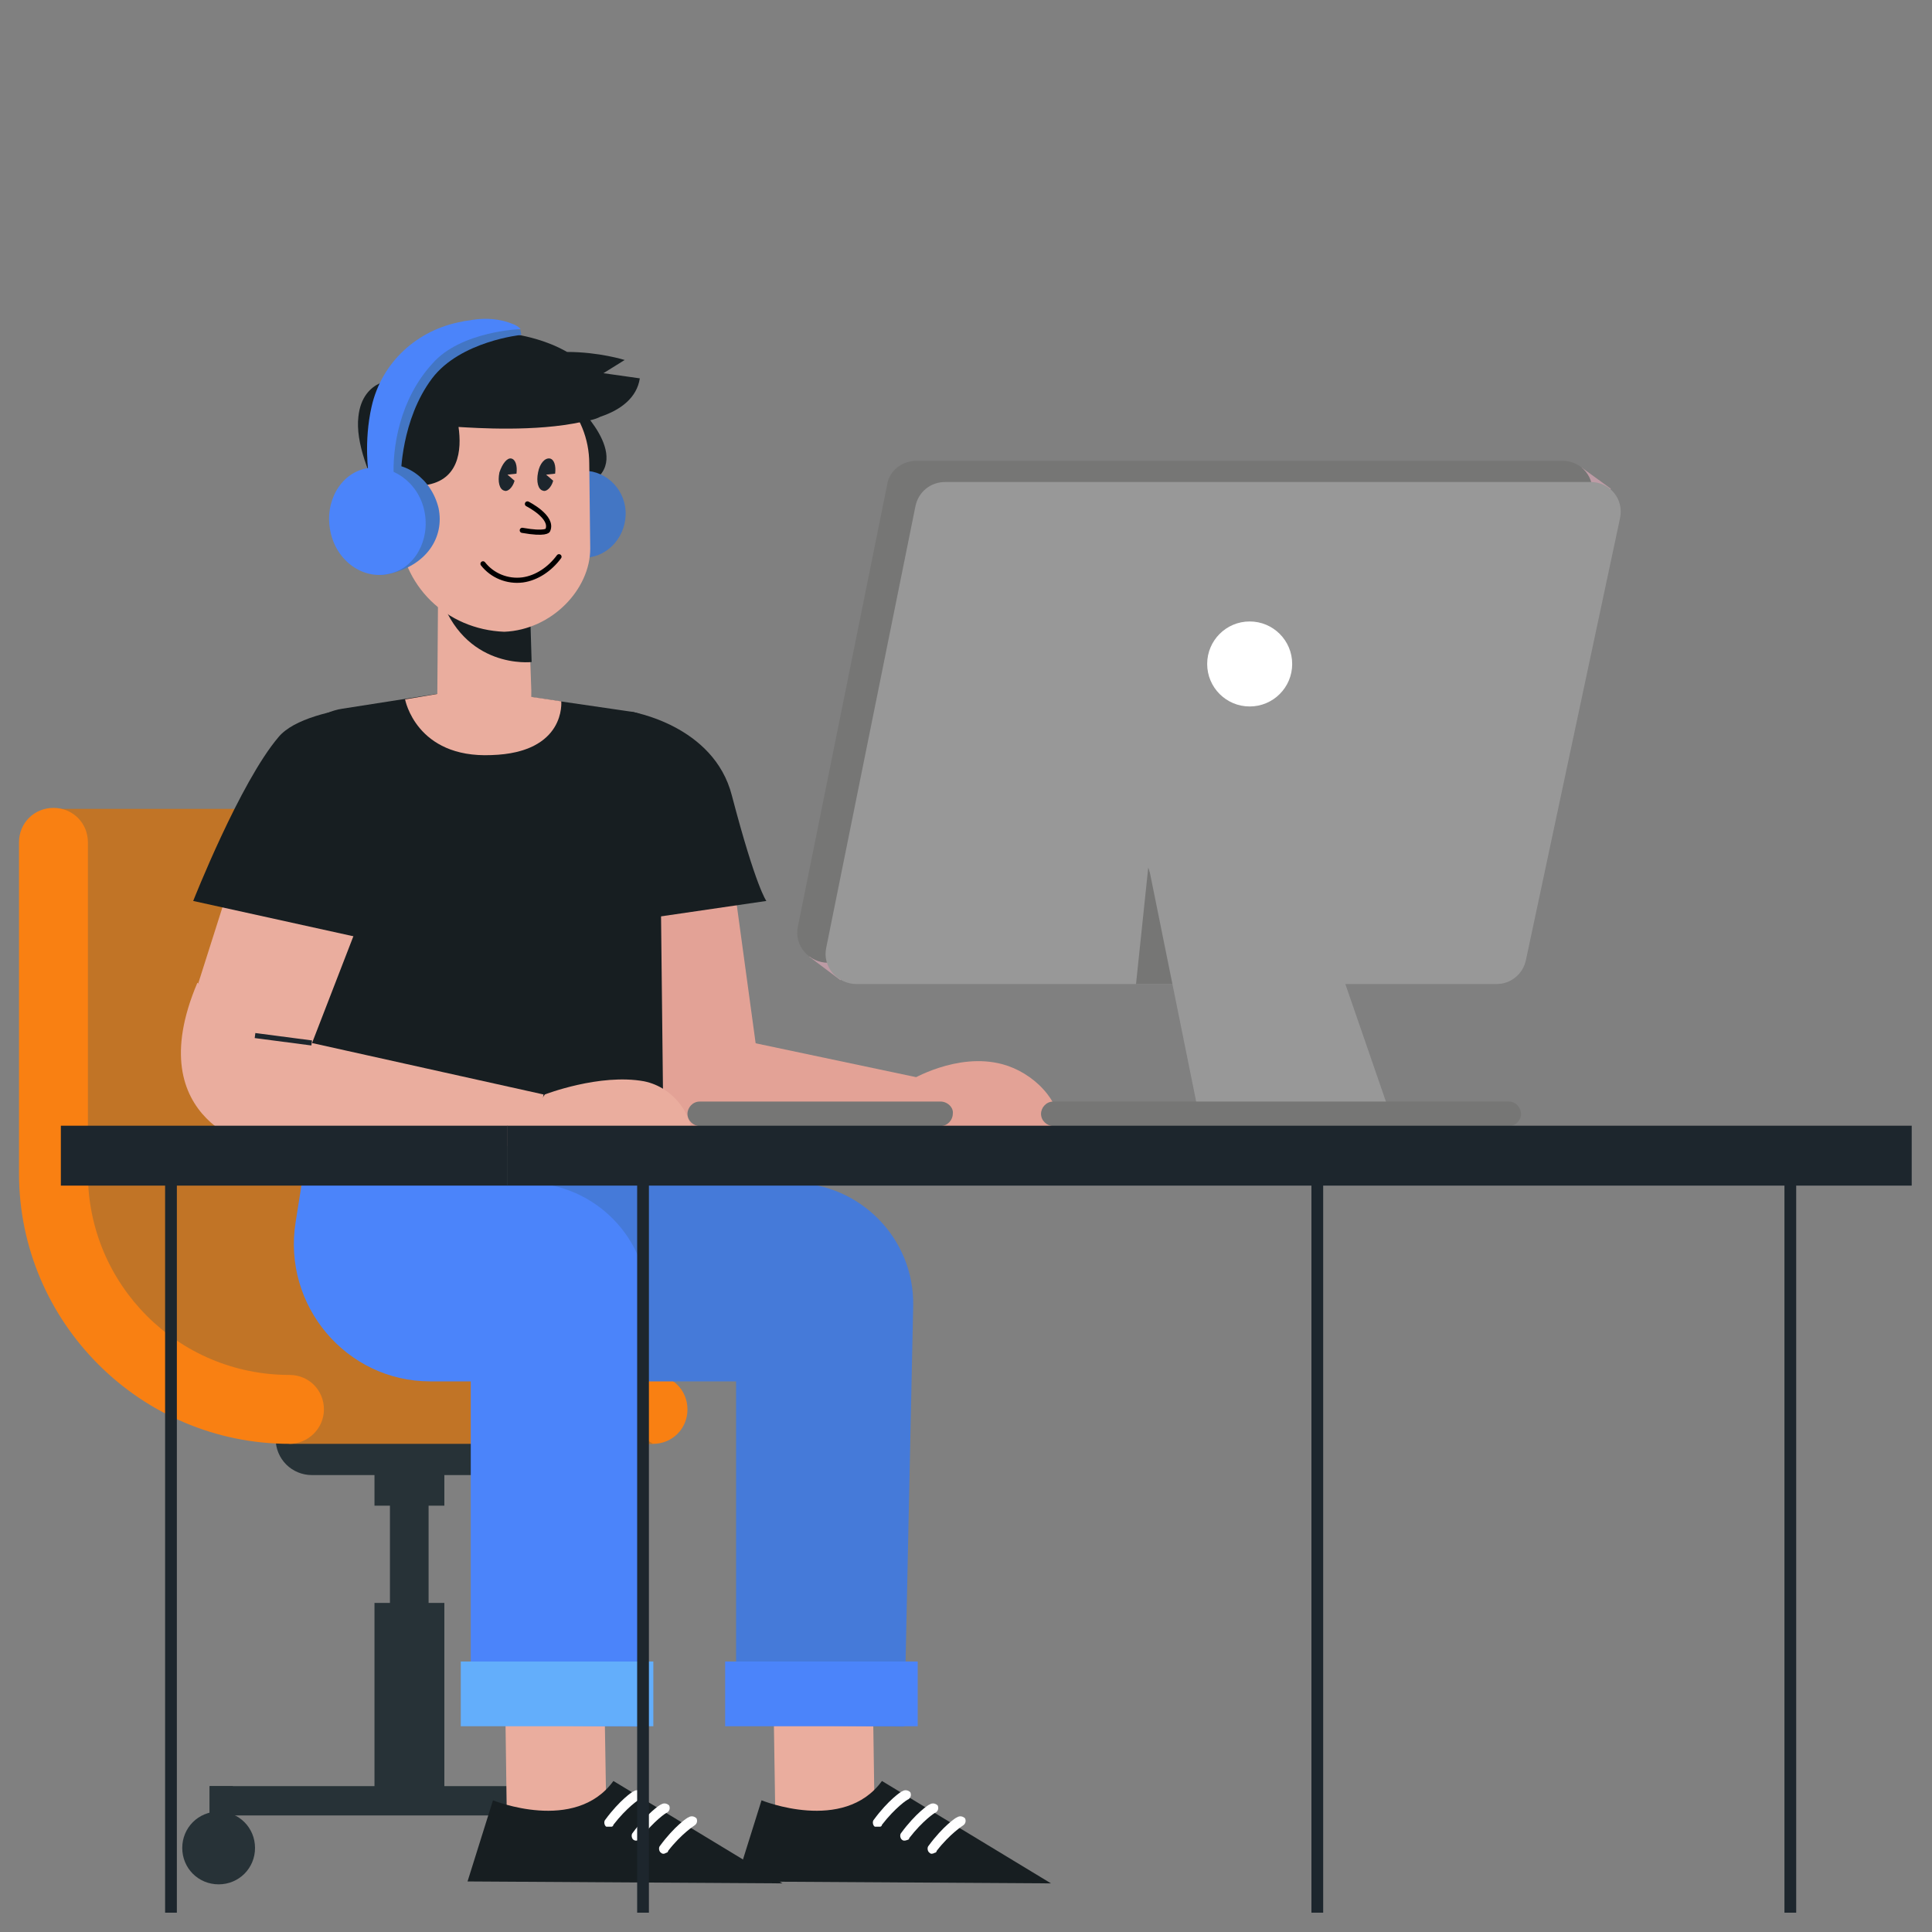 <?xml version="1.0" encoding="utf-8"?>
<!-- Generator: Adobe Illustrator 27.3.1, SVG Export Plug-In . SVG Version: 6.00 Build 0)  -->
<svg version="1.1" id="Layer_1" xmlns="http://www.w3.org/2000/svg" xmlns:xlink="http://www.w3.org/1999/xlink" x="0px" y="0px"
	 viewBox="0 0 600 600" style="enable-background:new 0 0 600 600;" xml:space="preserve">
<rect x="0" y="0" width="600" height="600" fill="#808080" stroke="none"/>
<style type="text/css">
	.st0{fill:#273237;}
	.st1{fill:#F98012;}
	.st2{fill:#C17426;}
	.st3{fill:#EAAD9E;}
	.st4{fill:#171E21;}
	.st5{fill:#FFFFFF;}
	.st6{fill:#457AD9;}
	.st7{fill:#4B84FA;}
	.st8{fill:none;}
	.st9{fill:#63AEFB;}
	.st10{fill:#E3A296;}
	.st11{fill:none;stroke:#1D262D;stroke-width:1.573;stroke-miterlimit:10;}
	.st12{fill:#4376C4;}
	.st13{fill:#ECB898;}
	.st14{fill:none;stroke:#312725;stroke-width:1.753;stroke-linecap:round;stroke-linejoin:round;stroke-miterlimit:10;}
	.st15{fill:#BD9BA5;}
	.st16{fill:#767675;}
	.st17{fill:#989898;}
	.st18{fill:none;stroke:#1D262D;stroke-width:3.65;stroke-miterlimit:10;}
	.st19{fill:#1D262D;}
	.st20{fill:none;stroke:#000000;stroke-width:1.595;stroke-linecap:round;stroke-linejoin:round;stroke-miterlimit:10;}
</style>
<g>
	<g>
		<g>
			<g>
				<rect x="121.1" y="462.9" class="st0" width="12" height="41.8"/>
				<path class="st0" d="M157.9,458.1h-61c-6.3,0-11.3-5-11.3-11.3l0,0c0-6.3,5-11.3,11.3-11.3h61c6.3,0,11.3,5,11.3,11.3l0,0
					C169.2,453.1,164.1,458.1,157.9,458.1z"/>
				<rect x="116.3" y="452.8" class="st0" width="21.7" height="14.8"/>
				<rect x="116.3" y="497.8" class="st0" width="21.7" height="64.8"/>
				<rect x="65.1" y="554.7" class="st0" width="122" height="9.1"/>
				<rect x="65.1" y="554.7" class="st0" width="7.2" height="28"/>
				<path class="st0" d="M79.2,573.9c0,6.3-5,11.3-11.3,11.3s-11.3-5-11.3-11.3s5-11.3,11.3-11.3C74.2,562.6,79.2,567.6,79.2,573.9z
					"/>
				<rect x="179.9" y="554.7" class="st0" width="7.2" height="28"/>
			</g>
			<g>
				<g>
					<path class="st1" d="M202.8,448.4c-46.2,0-84-37.7-84-84V261.6c0-6,4.7-10.7,10.7-10.7c6,0,10.7,4.7,10.7,10.7v102.8
						c0,34.6,28,62.6,62.6,62.6c6,0,10.7,4.7,10.7,10.7C213.5,443.7,208.8,448.4,202.8,448.4z"/>
					<polygon class="st2" points="129.6,251.2 16.6,251.2 23.6,334.2 20.1,396.5 76.7,432.7 89.9,448.4 202.8,448.4 172,428.9 
						149.4,403.1 139.9,397.4 132.4,347.1 132.1,286.4 					"/>
				</g>
				<path class="st1" d="M89.9,448.4c-46.2,0-84-37.7-84-84V261.6c0-6,4.7-10.7,10.7-10.7s10.7,4.7,10.7,10.7v102.8
					c0,34.6,28,62.6,62.6,62.6c6,0,10.7,4.7,10.7,10.7C100.6,443.7,95.6,448.4,89.9,448.4z"/>
			</g>
		</g>
		<g>
			<g>
				<g>
					<g>
						<polygon class="st3" points="271.7,569.2 270.8,508.5 239.9,506.9 240.9,572 270.4,572.3 						"/>
						<g>
							<path class="st4" d="M236.5,559.1c0,0,25.5,10.4,37.4-6l52.5,31.8l-97.8-0.6L236.5,559.1z"/>
							<path class="st5" d="M273.3,567.3c0.3,0,0.6-0.3,0.6-0.6c4.1-5.3,7.9-7.9,8.2-7.9c0.9-0.6,0.9-1.6,0.6-2.2
								c-0.6-0.6-1.6-0.9-2.5-0.3c-0.3,0-4.4,2.8-8.8,8.8c-0.6,0.6-0.3,1.9,0.3,2.2C272.3,567.3,273,567.3,273.3,567.3z"/>
							<path class="st5" d="M281.8,571.4c0.3,0,0.6-0.3,0.6-0.6c4.1-5.3,7.9-7.9,8.2-7.9c0.9-0.6,0.9-1.6,0.6-2.2
								c-0.6-0.6-1.6-0.9-2.5-0.3c-0.3,0-4.4,2.8-8.8,8.8c-0.6,0.6-0.3,1.9,0.3,2.2C280.5,571.7,281.1,571.7,281.8,571.4z"/>
							<path class="st5" d="M290.3,575.4c0.3,0,0.6-0.3,0.6-0.6c4.1-5.3,8.2-7.9,8.2-7.9c0.9-0.6,0.9-1.6,0.6-2.2
								c-0.6-0.6-1.6-0.9-2.5-0.3c-0.3,0-4.4,2.8-8.8,8.8c-0.6,0.6-0.3,1.9,0.3,2.2C289,575.8,289.6,575.8,290.3,575.4z"/>
						</g>
					</g>
					<g>
						<g>
							<g>
								<path class="st6" d="M159.4,367.6l14.5,12c-4.1,25.8-18.2,49.4,8.2,49.4h46.5v106.6l52.2,0.6l2.8-130.8
									c0.3-20.8-16.4-37.7-37.1-38.1L159.4,367.6z"/>
								<rect x="225.2" y="516" class="st7" width="59.8" height="20.1"/>
							</g>
						</g>
					</g>
				</g>
				<g>
					<g>
						<polygon class="st3" points="188.4,569.2 187.4,508.5 156.6,506.9 157.5,572 187.1,572.3 						"/>
						<g>
							<path class="st4" d="M153.1,559.1c0,0,25.5,10.4,37.4-6l52.5,31.8l-97.8-0.6L153.1,559.1z"/>
							<line class="st8" x1="145.3" y1="584.6" x2="243.1" y2="585.2"/>
							<path class="st5" d="M189.9,567.3c0.3,0,0.6-0.3,0.6-0.6c4.1-5.3,7.9-7.9,8.2-7.9c0.9-0.6,0.9-1.6,0.6-2.2
								c-0.6-0.6-1.6-0.9-2.5-0.3c-0.3,0-4.4,2.8-8.8,8.8c-0.6,0.6-0.3,1.9,0.3,2.2C188.7,567.3,189.3,567.3,189.9,567.3z"/>
							<path class="st5" d="M198.4,571.4c0.3,0,0.6-0.3,0.6-0.6c4.1-5.3,7.9-7.9,8.2-7.9c0.9-0.6,0.9-1.6,0.6-2.2
								c-0.6-0.6-1.6-0.9-2.5-0.3c-0.3,0-4.4,2.8-8.8,8.8c-0.6,0.6-0.3,1.9,0.3,2.2C197.2,571.7,197.8,571.7,198.4,571.4z"/>
							<path class="st5" d="M206.9,575.4c0.3,0,0.6-0.3,0.6-0.6c4.1-5.3,8.2-7.9,8.2-7.9c0.9-0.6,0.9-1.6,0.6-2.2
								c-0.6-0.6-1.6-0.9-2.5-0.3c-0.3,0-4.4,2.8-8.8,8.8c-0.6,0.6-0.3,1.9,0.3,2.2C205.7,575.8,206.3,575.8,206.9,575.4z"/>
						</g>
					</g>
					<g>
						<g>
							<g>
								<path class="st7" d="M93.7,367.6l-1.9,12c-4.1,25.8,15.7,49.4,41.8,49.4h12.6v106.6l52.2,0.6l2.8-130.8
									c0.3-20.8-16.4-37.7-37.1-38.1L93.7,367.6z"/>
								<rect x="143.1" y="516" class="st9" width="59.8" height="20.1"/>
							</g>
						</g>
					</g>
				</g>
			</g>
			<g>
				<g>
					<g>
						<polygon class="st10" points="223.3,321.6 293.4,336.4 297.2,350.3 205.3,351.5 198.1,313.5 						"/>
						<path class="st10" d="M282.7,335.5c0,0,14.5-8.8,28.6-5c9.4,2.5,18.6,11.3,17.9,21.1l0,0l-56.9-0.6L282.7,335.5z"/>
					</g>
					<g>
						<path class="st10" d="M227.4,270.7l8.2,60.1c0,0-34.9,18.6-34.3,16.4c0.6-2.2-7.9-76.4-7.9-76.4L227.4,270.7L227.4,270.7z"/>
						<path class="st4" d="M195.9,221c0,0,25.8,4.1,31.4,26.1c7.5,28.6,10.7,32.7,10.7,32.7l-39,5.7L195.9,221z"/>
					</g>
				</g>
				<g>
					<g>
						<path class="st4" d="M146.5,213.8l49.4,7.2c5,0.6,8.8,5,8.8,10.1l1.3,117.3l-110.4,0.3L88,246.2l4.1-13.8
							c1.9-6.6,7.5-11.3,14.2-12.3L146.5,213.8z"/>
					</g>
				</g>
				<g>
					<g>
						<polygon class="st3" points="114.1,279.5 93.4,333 61.6,305.3 73.9,266.6 						"/>
						<path class="st4" d="M134.3,217.9c0,0-38.4-0.3-47.8,11C74.5,243,60,279.8,60,279.8l62.6,13.8L134.3,217.9z"/>
					</g>
					<g>
						<g>
							<path class="st3" d="M96.8,323.9l72,16l-2.8,16l-85.2,0.6c0,0-38.1-7.5-19.5-51.3L96.8,323.9z"/>
							<path class="st3" d="M169.2,339.9c0,0,17-6.6,30.8-4.1c9.4,1.9,16,11,15.1,20.4l0,0l-56.6-0.6L169.2,339.9z"/>
						</g>
						<line class="st11" x1="96.8" y1="323.9" x2="79.2" y2="321.6"/>
					</g>
				</g>
			</g>
			<g>
				<path class="st4" d="M179.6,126.3c0,0,19.5,18.6,0.3,25.2L179.6,126.3z"/>
				<path class="st12" d="M167.9,159.4c-0.3,7.5,5.7,13.8,12.9,13.8c7.2,0.3,13.2-5.7,13.5-13.2c0.3-7.5-5.7-13.8-12.9-13.8
					C174.2,145.8,167.9,151.8,167.9,159.4z"/>
				<path class="st3" d="M164.1,188.3l0.9,26.1c0.3,9.1-5,14.2-13.5,14.5l0,0c-7.5,0.3-15.7-3.1-15.7-11.3l0.3-41.2L164.1,188.3z"/>
				<path class="st4" d="M165.1,205.6c0,0-21.1,2.5-28.6-21.1c-2.5-7.5,28,0.9,28,0.9L165.1,205.6z"/>
				<path class="st3" d="M156.6,196.2L156.6,196.2c14.8-0.6,26.7-13.2,26.7-25.8L183,144c0-15.7-12.3-28.6-27.7-29.2l0,0
					c-15.7-0.6-31.4,12.3-31.8,28.3l0.3,20.4C124.5,182,138.7,195.5,156.6,196.2z"/>
				<path class="st4" d="M198.7,117.5l-11.3-1.6c3.5-2.2,6.6-4.1,6.6-4.1s-7.9-2.5-17.9-2.5c-6.6-3.8-15.4-6-24.2-6.3
					c-13.2-0.3-24.5,6.9-28.3,14.8l0,0c0,0-11-0.6-12.3,11.6c-1.9,16,17.3,42.5,17.3,42.5l2.2-21.1c12-0.9,12.6-11.3,11.6-18.2
					c5.3,0.3,23.9,1.6,38.4-1.6c1.6-0.3,3.8-0.6,5.7-1.6C192.8,127.3,197.8,123.5,198.7,117.5z"/>
				<g>
					<path class="st13" d="M110.4,163.5c-0.3,6,4.4,11,10.1,11.3c5.7,0.3,10.7-4.4,10.7-10.4c0.3-6-4.4-11-10.1-11.3
						C115.4,152.8,110.7,157.5,110.4,163.5z"/>
					<path class="st14" d="M124.5,166.6c0,0,0.3-7.9-7.2-6.9"/>
				</g>
				<g>
					<path class="st12" d="M161.6,102.4l0.3,1.6c0,0-18.9,1.9-27.7,13.5c-9.7,12.9-9.7,30.2-9.7,30.2l-4.1,0.3l0.3-27.4l8.2-8.5
						l13.2-7.9l9.1-2.8L161.6,102.4z"/>
					<g>
						<path class="st12" d="M136.2,157.8c1.9,9.1-3.8,17.9-15.4,20.4c-8.2,1.9-12-5-14.2-14.2c-1.9-9.1,3.1-17.9,11-19.5
							C125.8,142.7,134,148.7,136.2,157.8z"/>
						<path class="st7" d="M131.8,158.7c1.9,9.1-3.1,17.9-11,19.5c-8.2,1.9-16.4-4.1-18.2-13.2c-1.9-9.1,3.1-17.9,11-19.5
							S129.9,149.6,131.8,158.7z"/>
					</g>
					<path class="st7" d="M114.5,147.4c0,0-1.6-10.1,0.9-21.1c3.1-13.8,14.2-23.9,28-26.4c0.9-0.3,2.2-0.3,3.5-0.6
						c4.1-0.6,8.5-0.3,12.3,1.3c0.9,0.3,1.9,0.9,2.5,1.6c0,0-18.6,0.6-27.4,10.7c-10.1,11-12.6,26.1-12,35.9L114.5,147.4z"/>
				</g>
				<path class="st3" d="M125.8,217.2l20.8-3.5l27.7,4.1c0,0,1.6,16-21.7,16.7C129.2,235.5,125.8,217.2,125.8,217.2z"/>
			</g>
		</g>
	</g>
	<g>
		<g>
			<g>
				<g>
					<polygon class="st15" points="251.3,297.1 261,304.4 330.8,245.5 500.3,151.8 491.2,145.2 374.9,181.1 					"/>
					<path class="st16" d="M275.5,150.6l-27.7,137.1c-1.3,6,3.5,11.3,9.4,11.3H456c4.4,0,8.2-3.1,9.1-7.5l29.2-137.1
						c1.3-6-3.1-11.3-9.1-11.3H284.9C280.2,143,276.1,146.2,275.5,150.6z"/>
					<path class="st17" d="M284.3,157.2l-27.7,137.1c-1.3,6,3.5,11.3,9.4,11.3h198.8c4.4,0,8.2-3.1,9.1-7.5l29.2-137.1
						c1.3-6-3.1-11.3-9.1-11.3H293.7C289,149.6,285.2,152.8,284.3,157.2z"/>
					<polygon class="st16" points="356.6,269.4 352.8,305.6 369.2,305.6 					"/>
					<polygon class="st17" points="356.6,268.5 373,349.6 433,349.6 405,268.5 					"/>
					<circle class="st5" cx="388.1" cy="206.2" r="13.2"/>
					<path class="st16" d="M468.6,342.1H327.1c-2.2,0-3.8,1.9-3.8,3.8l0,0c0,2.2,1.9,3.8,3.8,3.8h141.5c2.2,0,3.8-1.9,3.8-3.8l0,0
						C472.3,344,470.8,342.1,468.6,342.1z"/>
					<path class="st16" d="M292.1,342.1h-74.8c-2.2,0-3.8,1.9-3.8,3.8l0,0c0,2.2,1.9,3.8,3.8,3.8h74.8c2.2,0,3.8-1.9,3.8-3.8l0,0
						C296.2,344,294.3,342.1,292.1,342.1z"/>
				</g>
			</g>
			<g>
				<line class="st18" x1="199.7" y1="362.5" x2="199.7" y2="594"/>
				<line class="st18" x1="53.1" y1="362.5" x2="53.1" y2="594"/>
				<line class="st18" x1="556" y1="362.5" x2="556" y2="594"/>
				<line class="st18" x1="409.1" y1="362.5" x2="409.1" y2="594"/>
				<rect x="18.9" y="349.6" class="st19" width="138.7" height="18.6"/>
				<rect x="157.5" y="349.6" class="st19" width="436.2" height="18.6"/>
			</g>
		</g>
	</g>
</g>
<path class="st20" d="M173.6,172.9c-2.8,3.8-6.9,6.6-11.3,7.2c-4.7,0.6-9.4-1.3-12.3-5"/>
<path class="st20" d="M163.8,156.5c0,0,8.2,4.1,6.3,8.2c0,0-0.6,1.3-7.9,0"/>
<path class="st19" d="M170.8,142.4c1.3,0.3,1.9,2.2,1.6,4.7l-2.8,0.3l2.2,1.9c-0.6,2.2-2.2,3.5-3.1,3.1c-1.6-0.3-2.2-2.8-1.6-5.7
	C167.6,144,169.2,142.1,170.8,142.4"/>
<path class="st19" d="M158.8,142.4c1.3,0.3,1.9,2.2,1.6,4.7l-2.8,0.3l2.2,1.9c-0.6,2.2-2.2,3.5-3.1,3.1c-1.6-0.3-2.2-2.8-1.6-5.7
	C156,144,157.5,142.1,158.8,142.4"/>
</svg>
